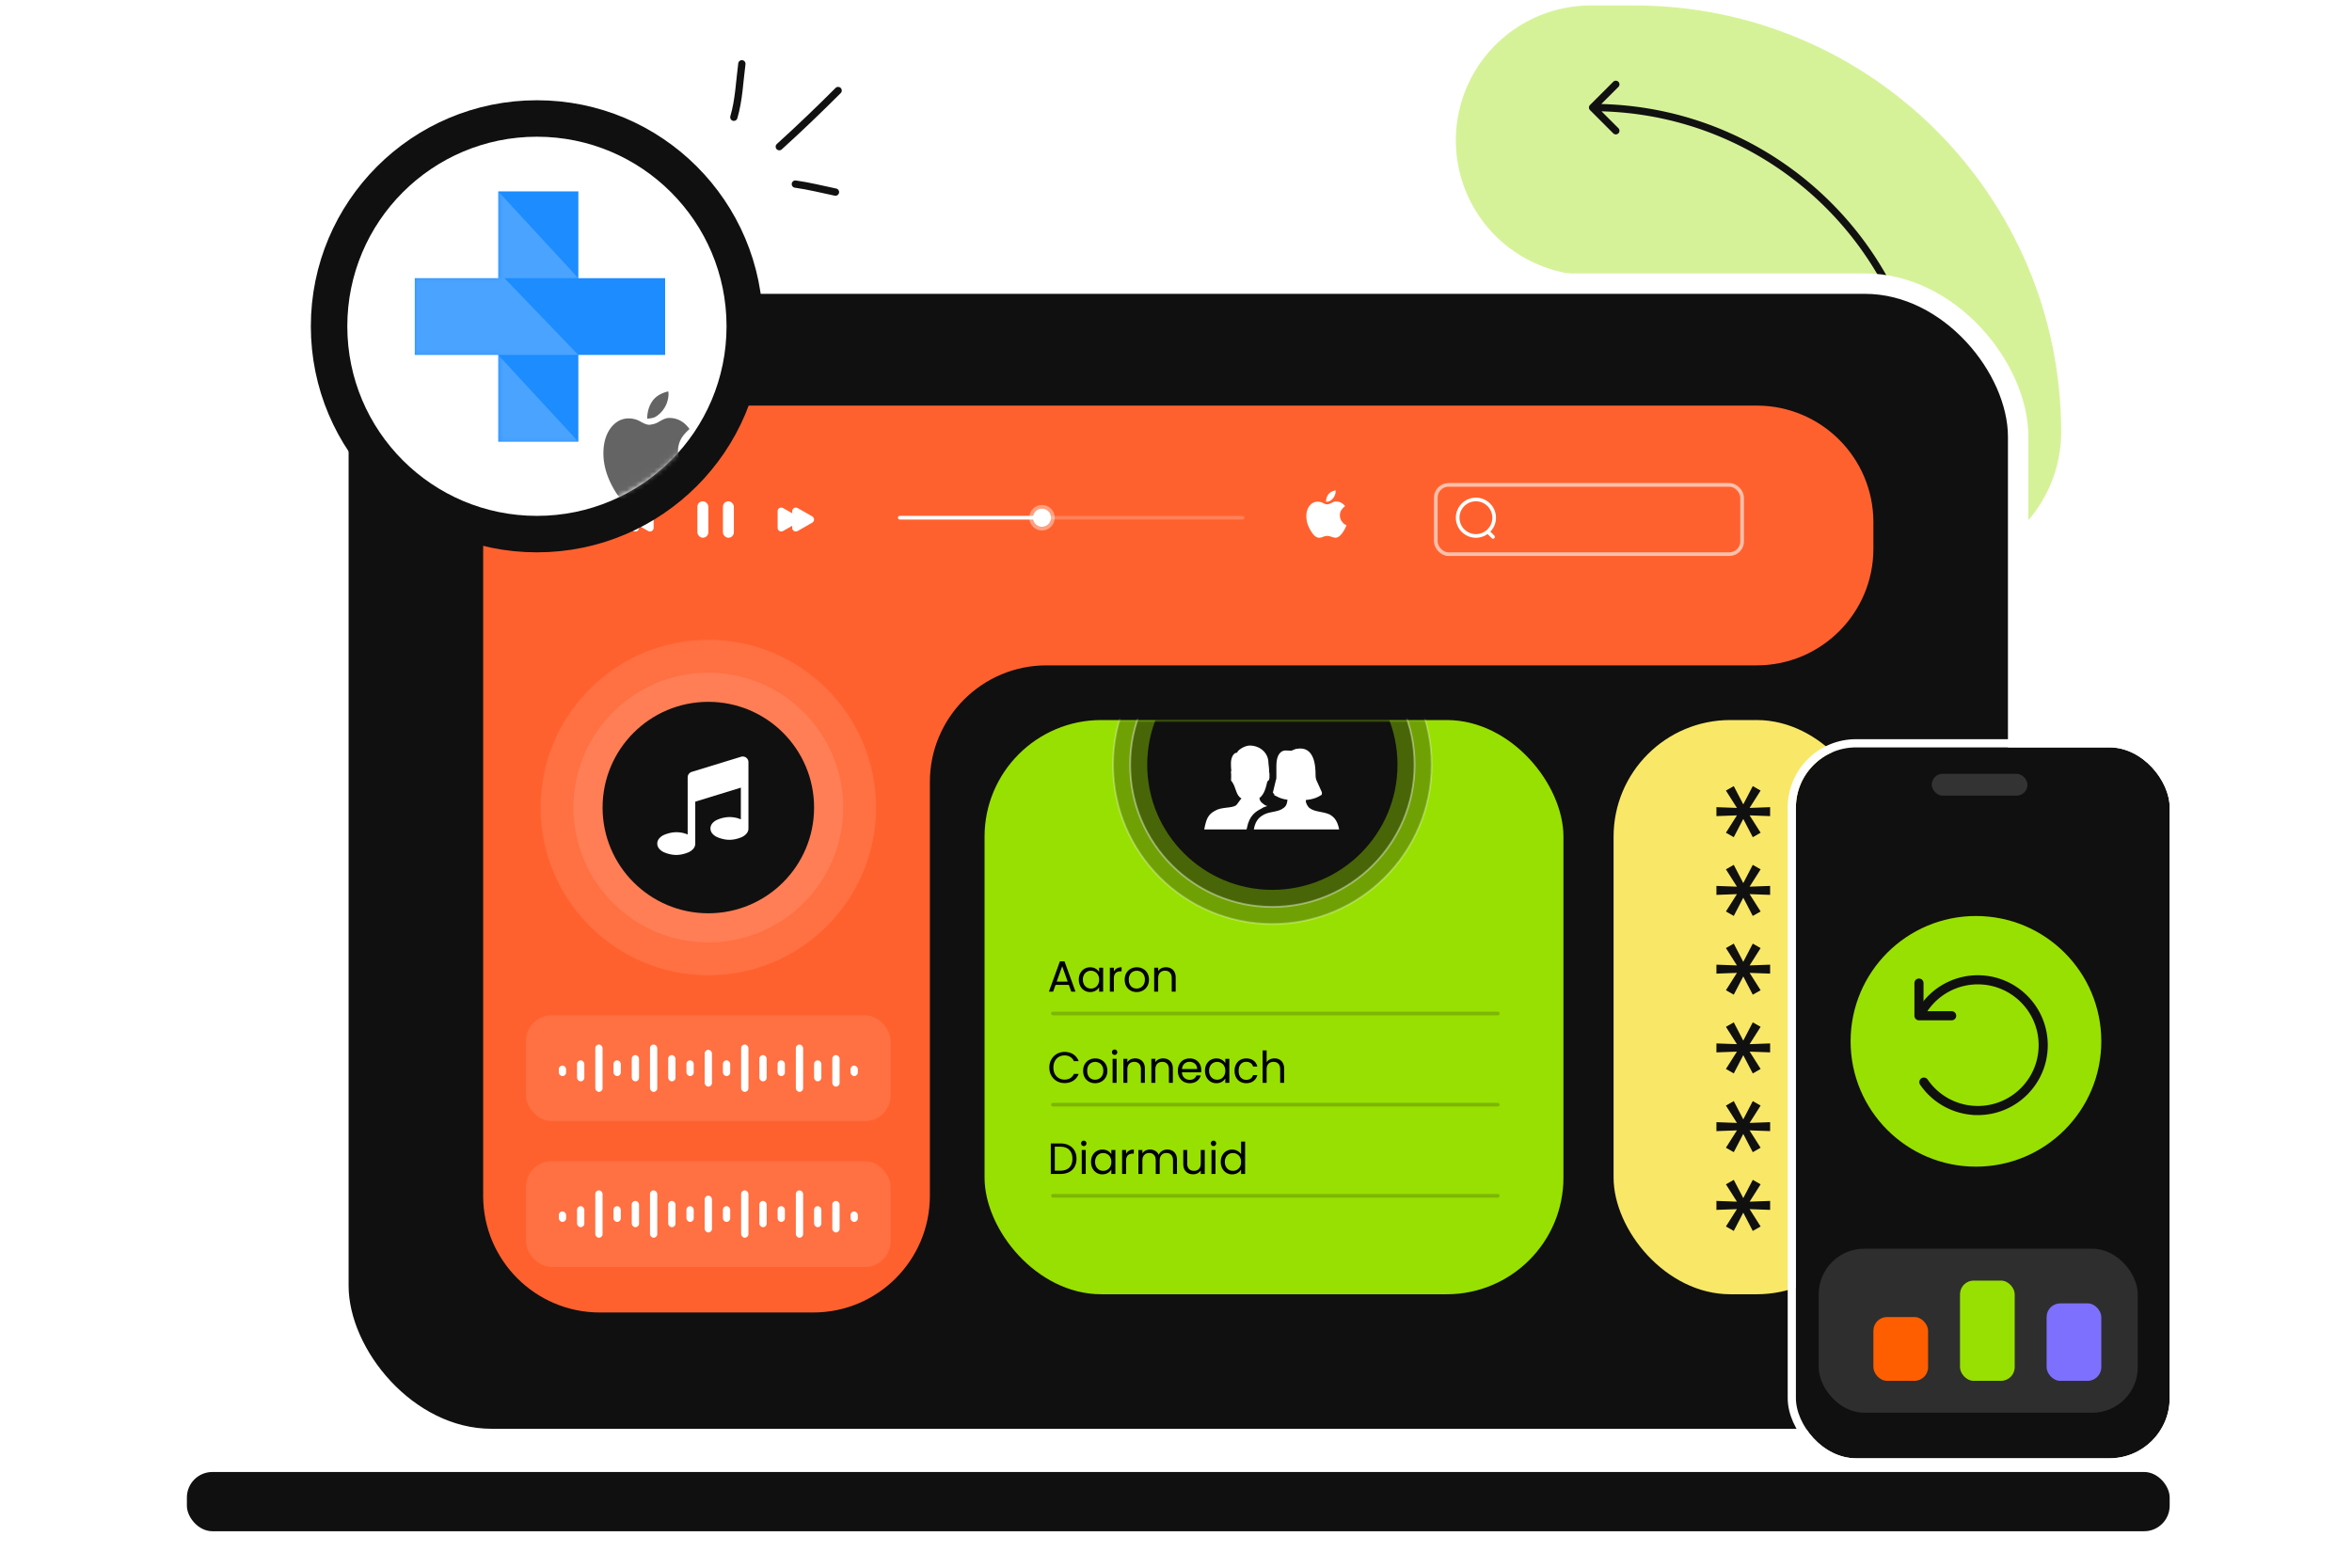<svg xmlns="http://www.w3.org/2000/svg" width="516" height="344" fill="none"><path stroke="#98E001" stroke-linecap="round" stroke-width="59.2" d="M348.994 30.8h9.6c35.346 0 64 28.655 64 64v0" opacity=".4"/><path fill="#111" d="M348.832 23.036a.8.8 0 0 0 0 1.131l5.091 5.091a.8.8 0 0 0 1.132-1.131l-4.526-4.525 4.526-4.526a.8.8 0 0 0-1.132-1.131l-5.091 5.09Zm72.966 73.766a.8.8 0 1 0 1.6 0h-1.6Zm-72.4-72.4c39.985 0 72.4 32.414 72.4 72.4h1.6c0-40.87-33.131-74-74-74v1.6Z"/><rect width="368.52" height="253.52" x="74.24" y="62.24" fill="#101010" stroke="#fff" stroke-width="4.48" rx="33.6"/><rect width="435" height="13" x="41" y="323" fill="#101010" rx="5.6"/><path fill="#FF612E" fill-rule="evenodd" d="M204 89h-72.4c-14.138 0-25.6 11.462-25.6 25.6v147.8c0 14.138 11.462 25.6 25.6 25.6h46.8c14.138 0 25.6-11.462 25.6-25.6v-90.8c0-14.138 11.462-25.6 25.6-25.6h155.8c14.138 0 25.6-11.462 25.6-25.6v-5.8c0-14.138-11.462-25.6-25.6-25.6H204Z" clip-rule="evenodd"/><rect width="80" height="23.2" x="115.398" y="222.801" fill="#fff" opacity=".1" rx="5.6"/><rect width="1.6" height="10.4" x="130.598" y="229.199" fill="#fff" rx=".8"/><rect width="1.6" height="4.622" x="126.598" y="232.664" fill="#fff" rx=".8"/><rect width="1.6" height="2.311" x="122.598" y="233.82" fill="#fff" rx=".8"/><rect width="1.6" height="3.467" x="134.598" y="232.664" fill="#fff" rx=".8"/><rect width="1.6" height="5.778" x="138.598" y="231.512" fill="#fff" rx=".8"/><rect width="1.6" height="10.4" x="142.598" y="229.199" fill="#fff" rx=".8"/><rect width="1.6" height="5.778" x="146.598" y="231.512" fill="#fff" rx=".8"/><rect width="1.6" height="3.467" x="150.598" y="232.664" fill="#fff" rx=".8"/><rect width="1.6" height="8.089" x="154.598" y="230.355" fill="#fff" rx=".8"/><rect width="1.6" height="3.467" x="158.598" y="232.664" fill="#fff" rx=".8"/><rect width="1.6" height="10.4" x="162.598" y="229.199" fill="#fff" rx=".8"/><rect width="1.6" height="5.778" x="166.598" y="231.512" fill="#fff" rx=".8"/><rect width="1.6" height="3.467" x="170.598" y="232.664" fill="#fff" rx=".8"/><rect width="1.6" height="10.4" x="174.598" y="229.199" fill="#fff" rx=".8"/><rect width="1.6" height="4.622" x="178.598" y="232.664" fill="#fff" rx=".8"/><rect width="1.6" height="6.933" x="182.598" y="231.512" fill="#fff" rx=".8"/><rect width="1.6" height="2.311" x="186.598" y="233.82" fill="#fff" rx=".8"/><rect width="80" height="23.2" x="115.398" y="254.801" fill="#fff" opacity=".1" rx="5.6"/><rect width="1.6" height="10.4" x="130.598" y="261.199" fill="#fff" rx=".8"/><rect width="1.6" height="4.622" x="126.598" y="264.664" fill="#fff" rx=".8"/><rect width="1.6" height="2.311" x="122.598" y="265.82" fill="#fff" rx=".8"/><rect width="1.6" height="3.467" x="134.598" y="264.664" fill="#fff" rx=".8"/><rect width="1.6" height="5.778" x="138.598" y="263.512" fill="#fff" rx=".8"/><rect width="1.6" height="10.4" x="142.598" y="261.199" fill="#fff" rx=".8"/><rect width="1.6" height="5.778" x="146.598" y="263.512" fill="#fff" rx=".8"/><rect width="1.6" height="3.467" x="150.598" y="264.664" fill="#fff" rx=".8"/><rect width="1.6" height="8.089" x="154.598" y="262.355" fill="#fff" rx=".8"/><rect width="1.6" height="3.467" x="158.598" y="264.664" fill="#fff" rx=".8"/><rect width="1.6" height="10.4" x="162.598" y="261.199" fill="#fff" rx=".8"/><rect width="1.6" height="5.778" x="166.598" y="263.512" fill="#fff" rx=".8"/><rect width="1.6" height="3.467" x="170.598" y="264.664" fill="#fff" rx=".8"/><rect width="1.6" height="10.4" x="174.598" y="261.199" fill="#fff" rx=".8"/><rect width="1.6" height="4.622" x="178.598" y="264.664" fill="#fff" rx=".8"/><rect width="1.6" height="6.933" x="182.598" y="263.512" fill="#fff" rx=".8"/><rect width="1.6" height="2.311" x="186.598" y="265.82" fill="#fff" rx=".8"/><circle cx="155.398" cy="177.202" r="36.8" fill="#fff" opacity=".1"/><circle cx="155.397" cy="177.202" r="29.6" fill="#fff" opacity=".1"/><circle cx="155.399" cy="177.204" r="23.2" fill="#101010"/><path fill="#fff" d="M164.199 167.251v14.535c0 .435-.149.818-.444 1.156a2.967 2.967 0 0 1-1.119.785 7.58 7.58 0 0 1-1.346.416 6.461 6.461 0 0 1-1.257.138c-.393 0-.81-.046-1.257-.138a7.2 7.2 0 0 1-1.346-.416 2.967 2.967 0 0 1-1.119-.785 1.712 1.712 0 0 1-.444-1.156c0-.432.149-.818.444-1.155a2.992 2.992 0 0 1 1.119-.786 7.58 7.58 0 0 1 1.346-.416 6.457 6.457 0 0 1 1.257-.137c.913 0 1.744.17 2.5.504v-6.962l-10.001 3.075v9.2c0 .432-.149.818-.444 1.156a3.01 3.01 0 0 1-1.119.785 7.507 7.507 0 0 1-1.347.416 6.452 6.452 0 0 1-1.256.138c-.393 0-.81-.046-1.257-.138a7.158 7.158 0 0 1-1.347-.416 2.983 2.983 0 0 1-1.119-.785 1.712 1.712 0 0 1-.444-1.156c0-.434.149-.818.444-1.155a3.02 3.02 0 0 1 1.119-.786 7.502 7.502 0 0 1 1.347-.415 6.461 6.461 0 0 1 1.257-.138c.912 0 1.744.17 2.5.505v-12.548c0-.268.081-.513.246-.735.166-.221.38-.375.64-.461l10.833-3.321c.103-.035.225-.051.363-.051.346 0 .644.119.886.362.246.245.365.542.365.885Z"/><rect width="57" height="126" x="354" y="158" fill="#F9E867" rx="25.6"/><path fill="#101010" d="m376.562 177.119 4.5.164-2.414-3.805 1.719-.982 2.086 4.009 2.086-4.009 1.719.982-2.414 3.805 4.5-.164v1.964l-4.5-.164 2.414 3.805-1.719.981-2.086-4.009-2.086 4.009-1.719-.981 2.414-3.805-4.5.164v-1.964Zm0 17.28 4.5.164-2.414-3.805 1.719-.982 2.086 4.009 2.086-4.009 1.719.982-2.414 3.805 4.5-.164v1.964l-4.5-.164 2.414 3.805-1.719.981-2.086-4.009-2.086 4.009-1.719-.981 2.414-3.805-4.5.164v-1.964Zm0 17.28 4.5.164-2.414-3.805 1.719-.982 2.086 4.009 2.086-4.009 1.719.982-2.414 3.805 4.5-.164v1.964l-4.5-.164 2.414 3.805-1.719.981-2.086-4.009-2.086 4.009-1.719-.981 2.414-3.805-4.5.164v-1.964Zm0 17.28 4.5.164-2.414-3.805 1.719-.982 2.086 4.009 2.086-4.009 1.719.982-2.414 3.805 4.5-.164v1.964l-4.5-.164 2.414 3.805-1.719.981-2.086-4.009-2.086 4.009-1.719-.981 2.414-3.805-4.5.164v-1.964Zm0 17.28 4.5.164-2.414-3.805 1.719-.982 2.086 4.009 2.086-4.009 1.719.982-2.414 3.805 4.5-.164v1.964l-4.5-.164 2.414 3.805-1.719.981-2.086-4.009-2.086 4.009-1.719-.981 2.414-3.805-4.5.164v-1.964Zm0 17.28 4.5.164-2.414-3.805 1.719-.982 2.086 4.009 2.086-4.009 1.719.982-2.414 3.805 4.5-.164v1.964l-4.5-.164 2.414 3.805-1.719.981-2.086-4.009-2.086 4.009-1.719-.981 2.414-3.805-4.5.164v-1.964Z"/><rect width="127" height="126" x="216" y="158" fill="#98E001" rx="25.6"/><mask id="a" width="127" height="126" x="216" y="158" maskUnits="userSpaceOnUse" style="mask-type:alpha"><rect width="127" height="126" x="216" y="158" fill="#98E001" rx="25.6"/></mask><g mask="url(#a)"><rect width="98.4" height=".8" x="230.598" y="222" fill="#101010" opacity=".2" rx=".4"/><path fill="#000" d="M234.491 216.114h-2.918l-.538 1.488h-.921l2.419-6.653h1.008l2.409 6.653h-.921l-.538-1.488Zm-.249-.711-1.21-3.379-1.21 3.379h2.42Zm2.436-.451c0-.538.109-1.008.327-1.411.217-.41.515-.727.893-.951a2.485 2.485 0 0 1 1.276-.336c.461 0 .861.1 1.2.298.34.198.592.448.759.749v-.96h.883v5.261h-.883v-.98a2.072 2.072 0 0 1-.778.768c-.339.199-.736.298-1.19.298a2.378 2.378 0 0 1-2.16-1.315 3.016 3.016 0 0 1-.327-1.421Zm4.455.01c0-.397-.08-.743-.24-1.037a1.647 1.647 0 0 0-.653-.672 1.712 1.712 0 0 0-.893-.24 1.681 1.681 0 0 0-1.536.902c-.16.295-.24.64-.24 1.037 0 .403.08.755.24 1.056.16.294.375.522.643.682.269.153.567.23.893.23.327 0 .624-.077.893-.23.275-.16.493-.388.653-.682.16-.301.24-.65.24-1.046Zm3.233-1.767c.154-.301.371-.534.653-.701.288-.166.637-.249 1.046-.249v.902h-.23c-.979 0-1.469.531-1.469 1.594v2.861h-.874v-5.261h.874v.854Zm5.002 4.493a2.72 2.72 0 0 1-1.344-.336 2.448 2.448 0 0 1-.941-.95c-.224-.416-.336-.896-.336-1.44 0-.538.115-1.012.346-1.421.237-.416.557-.733.96-.951a2.737 2.737 0 0 1 1.353-.336c.5 0 .951.112 1.354.336.403.218.72.532.95.941.237.41.356.887.356 1.431s-.122 1.024-.365 1.44c-.237.409-.56.726-.97.95a2.792 2.792 0 0 1-1.363.336Zm0-.768c.314 0 .608-.074.883-.221.275-.147.496-.368.663-.662.172-.295.259-.653.259-1.075 0-.423-.083-.781-.25-1.076a1.594 1.594 0 0 0-.653-.652 1.778 1.778 0 0 0-.873-.221c-.32 0-.615.073-.883.221-.263.14-.474.358-.634.652-.16.295-.24.653-.24 1.076 0 .428.077.79.23 1.084.16.295.372.516.634.663.262.141.55.211.864.211Zm6.409-4.675c.64 0 1.159.195 1.556.585.396.384.595.941.595 1.671v3.101h-.864v-2.976c0-.525-.131-.925-.394-1.2-.262-.282-.621-.423-1.075-.423-.461 0-.829.144-1.104.432-.269.288-.403.707-.403 1.258v2.909h-.874v-5.261h.874v.749c.173-.269.406-.477.701-.624.3-.148.63-.221.988-.221Z"/><rect width="98.4" height=".8" x="230.598" y="242" fill="#101010" opacity=".2" rx=".4"/><path fill="#000" d="M230.21 234.251c0-.653.147-1.238.441-1.757a3.218 3.218 0 0 1 1.2-1.228 3.344 3.344 0 0 1 1.699-.442c.73 0 1.367.176 1.911.528.544.352.941.851 1.19 1.498h-1.046a2.095 2.095 0 0 0-.807-.932c-.345-.217-.761-.326-1.248-.326-.467 0-.886.109-1.257.326a2.276 2.276 0 0 0-.874.932c-.211.396-.317.864-.317 1.401 0 .531.106.999.317 1.402.211.397.503.704.874.921.371.218.79.327 1.257.327.487 0 .903-.106 1.248-.317.352-.218.621-.528.807-.931h1.046c-.249.64-.646 1.136-1.19 1.488-.544.345-1.181.518-1.911.518-.62 0-1.187-.144-1.699-.432a3.236 3.236 0 0 1-1.2-1.219c-.294-.518-.441-1.104-.441-1.757Zm10.036 3.437a2.72 2.72 0 0 1-1.344-.336 2.448 2.448 0 0 1-.941-.95c-.224-.416-.336-.896-.336-1.44 0-.538.116-1.012.346-1.421.237-.416.557-.733.96-.951a2.738 2.738 0 0 1 1.354-.336c.499 0 .95.112 1.353.336.403.218.72.532.951.941.236.41.355.887.355 1.431s-.122 1.024-.365 1.44c-.237.409-.56.726-.97.95a2.792 2.792 0 0 1-1.363.336Zm0-.768c.314 0 .608-.074.883-.221a1.65 1.65 0 0 0 .663-.662c.173-.295.259-.653.259-1.075 0-.423-.083-.781-.25-1.076a1.598 1.598 0 0 0-.652-.652 1.782 1.782 0 0 0-.874-.221 1.8 1.8 0 0 0-.883.221c-.263.14-.474.358-.634.652-.16.295-.24.653-.24 1.076 0 .428.077.79.231 1.084.16.295.371.516.633.663a1.8 1.8 0 0 0 .864.211Zm4.298-5.434a.575.575 0 0 1-.423-.172.577.577 0 0 1-.173-.423c0-.166.058-.307.173-.422a.576.576 0 0 1 .423-.173c.16 0 .294.058.403.173a.575.575 0 0 1 .173.422.577.577 0 0 1-.173.423.532.532 0 0 1-.403.172Zm.422.855v5.261h-.874v-5.261h.874Zm4.052-.096c.64 0 1.158.195 1.555.585.397.384.595.941.595 1.671v3.101h-.864v-2.976c0-.525-.131-.925-.393-1.2-.263-.282-.621-.423-1.075-.423-.461 0-.829.144-1.104.432-.269.288-.404.707-.404 1.258v2.909h-.873v-5.261h.873v.749c.173-.269.407-.477.701-.624.301-.148.631-.221.989-.221Zm6.141 0c.64 0 1.158.195 1.555.585.397.384.595.941.595 1.671v3.101h-.864v-2.976c0-.525-.131-.925-.394-1.2-.262-.282-.62-.423-1.075-.423-.461 0-.829.144-1.104.432-.269.288-.403.707-.403 1.258v2.909h-.874v-5.261h.874v.749c.173-.269.406-.477.701-.624.301-.148.63-.221.989-.221Zm8.377 2.525c0 .166-.01.342-.029.528h-4.205c.032.518.208.924.528 1.219.327.288.72.432 1.181.432.378 0 .691-.087.941-.259a1.42 1.42 0 0 0 .538-.711h.94c-.14.506-.422.919-.844 1.239-.423.313-.948.47-1.575.47-.499 0-.947-.112-1.344-.336a2.4 2.4 0 0 1-.921-.95c-.224-.416-.336-.896-.336-1.44 0-.544.108-1.021.326-1.431a2.28 2.28 0 0 1 .912-.941 2.724 2.724 0 0 1 1.363-.336c.499 0 .941.109 1.325.327.384.217.678.518.883.902.211.378.317.807.317 1.287Zm-.902-.183c0-.333-.074-.617-.221-.854a1.386 1.386 0 0 0-.605-.547 1.804 1.804 0 0 0-.835-.192c-.442 0-.819.14-1.133.422-.307.282-.483.672-.528 1.171h3.322Zm1.729.365c0-.538.109-1.008.326-1.411a2.37 2.37 0 0 1 .893-.951c.384-.224.81-.336 1.277-.336.461 0 .861.1 1.2.298.339.198.592.448.758.749v-.96h.883v5.261h-.883v-.98a2.076 2.076 0 0 1-.777.768c-.34.199-.736.298-1.191.298a2.38 2.38 0 0 1-2.16-1.315 3.028 3.028 0 0 1-.326-1.421Zm4.454.01c0-.397-.08-.743-.24-1.037a1.64 1.64 0 0 0-.653-.672 1.709 1.709 0 0 0-.892-.24c-.327 0-.624.077-.893.23a1.675 1.675 0 0 0-.643.672c-.16.295-.24.64-.24 1.037 0 .403.08.755.24 1.056.16.294.374.522.643.682.269.153.566.23.893.23.326 0 .624-.077.892-.23.276-.16.493-.388.653-.682.16-.301.24-.65.24-1.046Zm2.033 0c0-.544.109-1.018.327-1.421.217-.41.518-.727.902-.951a2.635 2.635 0 0 1 1.335-.336c.646 0 1.177.157 1.593.471.423.313.701.749.835 1.305h-.94a1.347 1.347 0 0 0-.528-.758c-.256-.186-.576-.278-.96-.278-.5 0-.903.172-1.21.518-.307.339-.461.822-.461 1.45 0 .633.154 1.123.461 1.468.307.346.71.519 1.21.519.384 0 .704-.09.96-.269.256-.179.432-.435.528-.768h.94a2.33 2.33 0 0 1-.844 1.296c-.423.32-.951.48-1.584.48-.5 0-.944-.112-1.335-.336a2.348 2.348 0 0 1-.902-.95c-.218-.41-.327-.89-.327-1.44Zm8.769-2.717c.397 0 .755.086 1.075.259.32.166.57.419.749.758.186.34.279.752.279 1.239v3.101h-.864v-2.976c0-.525-.132-.925-.394-1.2-.262-.282-.621-.423-1.075-.423-.461 0-.829.144-1.104.432-.269.288-.403.707-.403 1.258v2.909h-.874v-7.104h.874v2.592c.172-.269.409-.477.71-.624.307-.148.65-.221 1.027-.221Z"/><rect width="98.4" height=".8" x="230.598" y="262" fill="#101010" opacity=".2" rx=".4"/><path fill="#000" d="M232.619 250.91c.73 0 1.36.138 1.891.413a2.8 2.8 0 0 1 1.229 1.162c.288.505.432 1.101.432 1.785 0 .685-.144 1.28-.432 1.786a2.817 2.817 0 0 1-1.229 1.152c-.531.262-1.161.394-1.891.394h-2.083v-6.692h2.083Zm0 5.972c.864 0 1.523-.228 1.978-.682.454-.461.681-1.104.681-1.93 0-.832-.23-1.481-.691-1.948-.454-.468-1.11-.701-1.968-.701h-1.209v5.261h1.209Zm5.156-5.396a.576.576 0 0 1-.423-.172.576.576 0 0 1-.172-.423c0-.166.057-.307.172-.422a.577.577 0 0 1 .423-.173c.16 0 .294.058.403.173a.575.575 0 0 1 .173.422.577.577 0 0 1-.173.423.532.532 0 0 1-.403.172Zm.422.855v5.261h-.873v-5.261h.873Zm1.163 2.611c0-.538.108-1.008.326-1.411a2.37 2.37 0 0 1 .893-.951 2.486 2.486 0 0 1 1.277-.336c.46 0 .86.1 1.2.298.339.198.592.448.758.749v-.96h.883v5.261h-.883v-.98a2.072 2.072 0 0 1-.778.768c-.339.199-.736.298-1.19.298a2.378 2.378 0 0 1-2.16-1.315c-.218-.416-.326-.89-.326-1.421Zm4.454.01c0-.397-.08-.743-.24-1.037a1.647 1.647 0 0 0-.653-.672 1.712 1.712 0 0 0-.893-.24 1.77 1.77 0 0 0-.892.23 1.677 1.677 0 0 0-.644.672c-.16.295-.24.64-.24 1.037 0 .403.08.755.24 1.056.16.294.375.522.644.682.268.153.566.23.892.23.327 0 .624-.077.893-.23.275-.16.493-.388.653-.682.16-.301.24-.65.24-1.046Zm3.233-1.767c.154-.301.371-.534.653-.701.288-.166.637-.249 1.046-.249v.902h-.23c-.979 0-1.469.531-1.469 1.594v2.861h-.873v-5.261h.873v.854Zm9.034-.95c.41 0 .775.086 1.095.259.32.166.572.419.758.758.186.34.278.752.278 1.239v3.101h-.864v-2.976c0-.525-.131-.925-.393-1.2-.256-.282-.605-.423-1.047-.423-.454 0-.816.147-1.084.442-.269.288-.404.707-.404 1.257v2.9h-.864v-2.976c0-.525-.131-.925-.393-1.2-.256-.282-.605-.423-1.047-.423-.454 0-.816.147-1.084.442-.269.288-.404.707-.404 1.257v2.9h-.873v-5.261h.873v.758c.173-.275.404-.486.692-.633.294-.148.617-.221.969-.221.442 0 .832.099 1.171.297.34.199.592.49.759.874.147-.371.39-.659.729-.864a2.15 2.15 0 0 1 1.133-.307Zm8.23.096v5.261h-.874v-.778c-.166.269-.4.48-.7.634-.295.147-.621.22-.98.22-.409 0-.777-.083-1.104-.249a1.914 1.914 0 0 1-.777-.768c-.186-.339-.279-.752-.279-1.239v-3.081h.864v2.966c0 .519.132.919.394 1.2.262.275.621.413 1.075.413.467 0 .835-.144 1.104-.432.269-.288.403-.707.403-1.258v-2.889h.874Zm1.926-.855a.574.574 0 0 1-.422-.172.577.577 0 0 1-.173-.423c0-.166.058-.307.173-.422a.575.575 0 0 1 .422-.173c.16 0 .295.058.403.173a.571.571 0 0 1 .173.422.573.573 0 0 1-.173.423.53.53 0 0 1-.403.172Zm.423.855v5.261h-.874v-5.261h.874Zm1.162 2.611c0-.538.109-1.008.327-1.411.217-.41.515-.727.892-.951a2.507 2.507 0 0 1 1.287-.336c.409 0 .79.096 1.142.288.352.186.621.432.807.74v-2.784h.883v7.104h-.883v-.989a2.079 2.079 0 0 1-.768.777c-.34.199-.736.298-1.191.298a2.43 2.43 0 0 1-1.277-.346 2.418 2.418 0 0 1-.892-.969 3.016 3.016 0 0 1-.327-1.421Zm4.455.01c0-.397-.08-.743-.24-1.037a1.647 1.647 0 0 0-.653-.672 1.715 1.715 0 0 0-.893-.24c-.326 0-.624.077-.893.23a1.675 1.675 0 0 0-.643.672c-.16.295-.24.64-.24 1.037 0 .403.08.755.24 1.056.16.294.374.522.643.682.269.153.567.23.893.23.326 0 .624-.077.893-.23.275-.16.493-.388.653-.682.16-.301.24-.65.24-1.046Z"/><circle cx="279.139" cy="167.803" r="34.944" fill="#101010" stroke="#fff" stroke-width=".4" opacity=".3"/><circle cx="279.138" cy="167.802" r="31.2" fill="#101010" stroke="#fff" stroke-width=".4" opacity=".4"/><circle cx="279.14" cy="167.808" r="27.456" fill="#101010"/><path fill="#fff" fill-rule="evenodd" d="M287.251 177.284c1.294.97 2.816.693 4.504 1.456.595.415 1.584.901 2.04 3.258h-18.718c.38-2.357 1.681-2.911 2.206-3.258 1.522-.763 3.12-.486 4.338-1.456.684-.485.761-1.178.837-1.802-1.674-.208-2.366-.762-2.968-1.04.3-.138-.228-.346-.228-.554l.685-2.842c.076.091.076-.555.076-.762v-2.288c0-2.495 1.065-3.316 1.978-3.316.837 0 1.294.058 1.294.058l.685-.277c.151-.069.304-.138.456-.138 4.033-.763 4.185 3.951 4.185 5.753 0 .485.076.97.305 1.386l1.065 2.357c.076.207 0 .736-.228.693-.533.346-1.341.831-3.273 1.039-.076.555.268 1.248.761 1.733Zm-9.207-.416c-.456.139-.934.278-1.286.555-1.211.624-2.671 1.455-3.203 4.297l-.076.278h-9.284c.457-2.357.838-3.258 2.359-4.09 1.522-.901 3.544-.485 4.642-1.199.533-.603.761-1.088 1.169-1.504-1.245-.65-1.169-2.426-2.082-3.674-.305-.208-.185-.485-.185-.832v-.831c0-.278-.12-.555.033-.693-.076-.694-.076-1.387-.076-1.734 0-1.039.456-2.287 1.369-2.287 0-.474 1.598-1.556 2.739-1.556 2.283 0 4.11 1.626 4.11 3.774 0 .347.155 1.04.155 1.733-.079.208.073.416.073.693v.832c0 .347-.152.699-.457.832-.304 1.248-.608 2.773-1.75 3.674.076.485.305.901.837 1.247.305.278.609.416.913.485Z" clip-rule="evenodd"/></g><path fill="#fff" d="M174.984 113.306a.8.8 0 0 1 0 1.389l-3.188 1.822a.8.8 0 0 1-1.197-.695v-3.643a.8.8 0 0 1 1.197-.694l3.188 1.821Z"/><path fill="#fff" d="M178.183 113.306a.8.8 0 0 1 0 1.389l-3.188 1.822a.8.8 0 0 1-1.197-.695v-3.643a.8.8 0 0 1 1.197-.694l3.188 1.821ZM139.012 113.306a.8.8 0 0 0 0 1.389l3.188 1.822a.8.8 0 0 0 1.197-.695v-3.643a.8.8 0 0 0-1.197-.694l-3.188 1.821Z"/><path fill="#fff" d="M135.813 113.306a.8.8 0 0 0 0 1.389l3.188 1.822a.8.8 0 0 0 1.197-.695v-3.643a.8.8 0 0 0-1.197-.694l-3.188 1.821Z"/><rect width="2.4" height="8" x="153" y="110" fill="#fff" rx="1.2"/><rect width="2.4" height="8" x="158.602" y="110" fill="#fff" rx="1.2"/><rect width="76" height=".8" x="197" y="113.203" fill="#fff" opacity=".2" rx=".4"/><rect width="31.2" height=".8" x="197" y="113.203" fill="#fff" rx=".4"/><circle cx="228.602" cy="113.602" r="2" fill="#fff"/><circle cx="228.602" cy="113.602" r="2.4" stroke="#fff" stroke-opacity=".4" stroke-width=".8"/><path fill="#fff" d="M294.394 114.444c.292.405.626.666 1.004.785a6.575 6.575 0 0 1-.78 1.548c-.548.81-1.089 1.214-1.623 1.214-.2 0-.495-.066-.887-.199-.363-.132-.68-.198-.95-.198a2.3 2.3 0 0 0-.897.209c-.342.132-.623.199-.844.199-.641 0-1.271-.534-1.89-1.601-.62-1.053-.929-2.089-.929-3.108 0-.941.235-1.712.705-2.312.484-.6 1.082-.9 1.794-.9.156 0 .331.019.523.058.192.038.392.11.598.214.221.119.402.201.545.246.142.045.252.068.331.068.092 0 .235-.021.427-.063.192-.041.384-.118.577-.23.206-.111.384-.195.534-.251.149-.056.302-.084.459-.084.498 0 .947.133 1.345.398.214.139.431.345.652.617-.328.279-.566.523-.716.733a2.16 2.16 0 0 0-.416 1.276c0 .509.146.97.438 1.381Zm-2.147-4.886c-.249.23-.477.38-.683.45a2.33 2.33 0 0 1-.273.058 6.88 6.88 0 0 1-.379.047c.007-.614.171-1.144.491-1.591.321-.446.848-.753 1.581-.92.014.069.025.118.032.146v.115c0 .251-.06.534-.181.848a2.577 2.577 0 0 1-.588.847Z"/><rect width="67.2" height="15.2" x="314.998" y="106.4" stroke="#fff" stroke-width=".8" opacity=".6" rx="2.8"/><path stroke="#fff" stroke-width=".8" d="M323.798 109.603a4 4 0 1 1 0 8 4 4 0 0 1 0-8Z"/><path stroke="#fff" stroke-linecap="round" stroke-width=".8" d="m326.598 116.859.96.96"/><path fill="url(#b)" d="M117.795 113.2c22.975 0 41.6-18.625 41.6-41.6S140.77 30 117.795 30s-41.6 18.625-41.6 41.6 18.625 41.6 41.6 41.6Z"/><path fill="#fff" stroke="#101010" stroke-width="8" d="M117.795 117.2c25.184 0 45.6-20.416 45.6-45.6S142.979 26 117.795 26s-45.6 20.416-45.6 45.6 20.416 45.6 45.6 45.6Z"/><mask id="c" width="87" height="87" x="74" y="26" maskUnits="userSpaceOnUse" style="mask-type:alpha"><rect width="85.5" height="85.5" x="74.75" y="26.75" fill="#fff" stroke="#FFB190" stroke-width="1.5" rx="42.75"/></mask><g mask="url(#c)"><path fill="#646464" d="M149.729 102.238c.65.966 1.395 1.592 2.234 1.875-.364 1.184-.942 2.417-1.735 3.701-1.22 1.934-2.424 2.901-3.612 2.901-.444 0-1.102-.158-1.973-.475-.808-.317-1.513-.475-2.115-.475-.602 0-1.268.166-1.997.5-.76.317-1.386.475-1.877.475-1.427 0-2.829-1.275-4.207-3.826-1.379-2.518-2.068-4.993-2.068-7.427 0-2.25.523-4.093 1.569-5.527 1.077-1.434 2.408-2.15 3.993-2.15.348 0 .736.045 1.164.137.428.092.872.263 1.331.513.491.283.895.479 1.212.587.317.109.563.163.737.163.206 0 .523-.05.951-.15.428-.1.855-.284 1.283-.55.46-.267.856-.467 1.189-.6.332-.134.673-.2 1.022-.2 1.109 0 2.107.316 2.994.95.476.333.959.825 1.45 1.475-.729.667-1.26 1.25-1.592 1.75a5.417 5.417 0 0 0-.927 3.052c0 1.217.325 2.317.974 3.301Zm-4.777-11.679c-.555.55-1.062.909-1.521 1.076-.159.05-.361.095-.606.137a13.6 13.6 0 0 1-.844.112c.016-1.467.38-2.734 1.093-3.8.713-1.068 1.886-1.801 3.518-2.201.032.166.055.283.071.35v.275c0 .6-.135 1.275-.404 2.026a6.184 6.184 0 0 1-1.307 2.025Z"/></g><path fill="#1C8CFF" fill-rule="evenodd" d="M126.885 42H109.31v19.043H91v16.843h18.31v19.037h17.575V77.886h19.038V61.043h-19.038V42Z" clip-rule="evenodd"/><g opacity=".2"><mask id="d" width="55" height="55" x="91" y="42" maskUnits="userSpaceOnUse" style="mask-type:alpha"><path fill="#D9D9D9" fill-rule="evenodd" d="M126.885 42H109.31v19.043H91v16.843h18.31v19.037h17.575V77.886h19.038V61.043h-19.038V42Z" clip-rule="evenodd"/></mask><g fill="#fff" mask="url(#d)"><path d="M126.888 61.04 109.312 42v19.04h17.576ZM110.682 61.043H91.004v16.843h35.883l-16.205-16.843Z"/><path d="m126.888 96.923-17.576-19.04v19.04h17.576Z"/></g></g><path stroke="#111" stroke-linecap="round" stroke-width="1.6" d="M170.971 32.185c4.414-3.994 8.695-8.11 12.904-12.318M174.491 40.395c2.959.403 5.878 1.155 8.798 1.76M160.998 25.73c1.115-3.788 1.247-7.835 1.76-11.73"/><g filter="url(#e)"><rect width="82" height="156" x="394" y="164" fill="#101010" rx="13.2"/><rect width="83.8" height="157.8" x="393.1" y="163.1" stroke="#fff" stroke-width="1.8" rx="14.1"/></g><mask id="f" width="82" height="156" x="394" y="164" maskUnits="userSpaceOnUse" style="mask-type:alpha"><rect width="80.2" height="154.2" x="394.9" y="164.9" fill="#101010" stroke="#fff" stroke-width="1.8" rx="12.3"/></mask><g mask="url(#f)"><rect width="21" height="4.8" x="423.801" y="169.793" fill="#333" rx="2.4"/><rect width="70" height="36" x="399" y="274" fill="#2E2E2E" rx="10"/><rect width="12" height="17" x="449" y="286" fill="#7E70FF" rx="3"/><rect width="12" height="22" x="430" y="281" fill="#98E001" rx="3"/><rect width="12" height="14" x="411" y="289" fill="#FE5E00" rx="3"/><circle cx="433.5" cy="228.5" r="27.5" fill="#98E001"/><path stroke="#101010" stroke-linecap="round" stroke-linejoin="round" stroke-width="2" d="M421 215.719v7.171h7.171"/><path stroke="#101010" stroke-linecap="round" stroke-width="2" d="M421.93 221.454A14.33 14.33 0 0 1 433.91 215c7.921 0 14.343 6.421 14.343 14.343 0 7.921-6.422 14.342-14.343 14.342a14.327 14.327 0 0 1-11.833-6.235"/></g><defs><linearGradient id="b" x1="94.076" x2="149.908" y1="37.298" y2="99.698" gradientUnits="userSpaceOnUse"><stop offset=".306" stop-color="#FF614E"/><stop offset=".623" stop-color="#995EFF"/><stop offset="1" stop-color="#31B9FF"/></linearGradient><filter id="e" width="98.538" height="172.538" x="385.731" y="155.731" color-interpolation-filters="sRGB" filterUnits="userSpaceOnUse"><feFlood flood-opacity="0" result="BackgroundImageFix"/><feColorMatrix in="SourceAlpha" result="hardAlpha" values="0 0 0 0 0 0 0 0 0 0 0 0 0 0 0 0 0 0 127 0"/><feOffset/><feGaussianBlur stdDeviation="3.234"/><feComposite in2="hardAlpha" operator="out"/><feColorMatrix values="0 0 0 0 0.119 0 0 0 0 0.227 0 0 0 0 0.506 0 0 0 0.14 0"/><feBlend in2="BackgroundImageFix" result="effect1_dropShadow_4182_5710"/><feBlend in="SourceGraphic" in2="effect1_dropShadow_4182_5710" result="shape"/></filter></defs></svg>